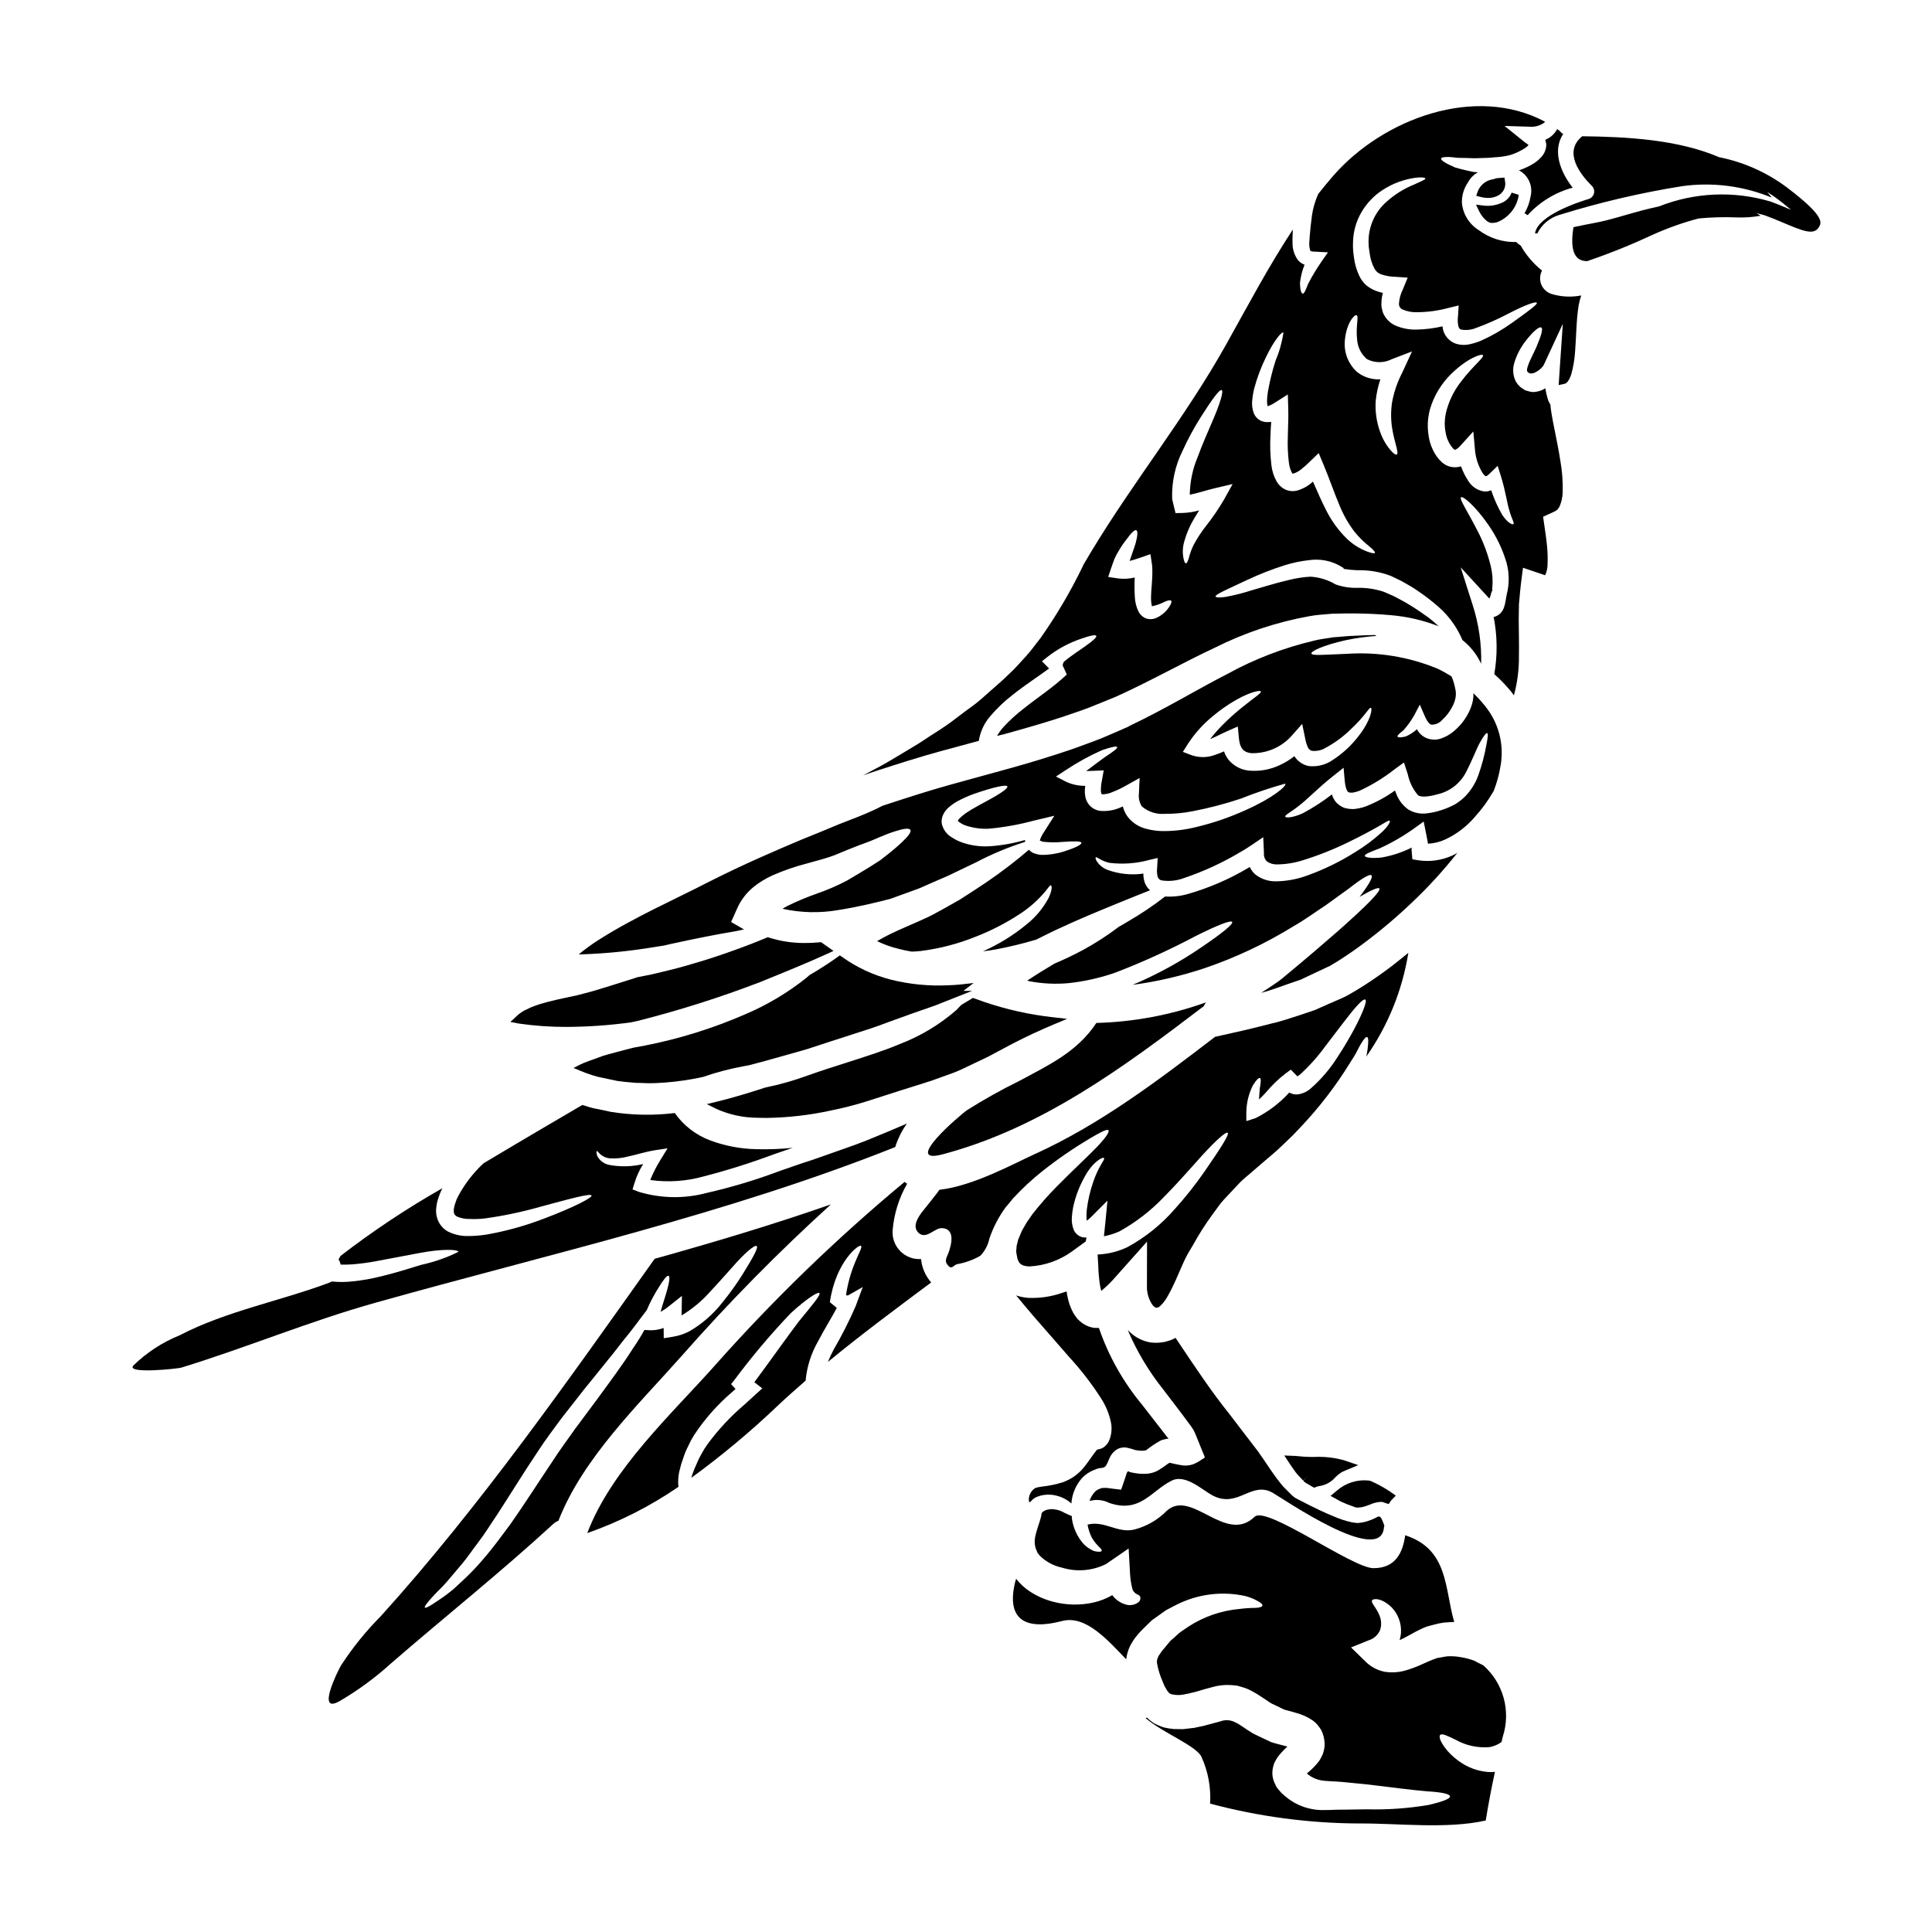 <?xml version="1.0" encoding="UTF-8"?>
<!-- Uploaded to: SVG Repo, www.svgrepo.com, Generator: SVG Repo Mixer Tools -->
<svg fill="#000000" width="800px" height="800px" version="1.1" viewBox="144 144 512 512" xmlns="http://www.w3.org/2000/svg">
 <g>
  <path d="m438.21 525.01c-0.027 0.137-0.223 0.609-0.336 0.887l-0.246 0.445-0.004-0.004c-0.125 0.242-0.293 0.457-0.5 0.633-0.402 0.48-0.945 0.832-1.551 1l-0.609 0.137v0.004c-0.023 0.012-0.051 0.023-0.082 0.027-0.082 0.027-0.137 0.027-0.164 0.055-0.941 1.105-1.996 2.797-3.348 4.516h-0.004c-1.488 1.895-3.488 3.324-5.762 4.121-1.805 0.559-3.66 0.941-5.539 1.141-1.574 0.246-1.828 0.332-2.438 0.969h0.004c-0.504 0.535-0.832 1.211-0.941 1.934-0.086 0.418-0.051 0.852 0.109 1.25 0.137 0.027 0.359-0.246 0.555-0.418 0.355-0.414 0.801-0.746 1.301-0.969 1.699-0.711 3.59-0.84 5.371-0.359 1.379 0.336 2.66 0.992 3.738 1.91 0.055 0.027 0.109 0.082 0.191 0.137 0.027-0.277 0-0.551 0.055-0.832l0.004 0.004c0.32-2.164 1.25-4.191 2.684-5.844 0.93-1.004 2.09-1.773 3.379-2.242 1.969-0.996 2.547 0.219 3.465-1.941 0.219-0.496 0.395-0.996 0.637-1.469 0.445-0.902 1.16-1.645 2.043-2.129 0.949-0.445 2.031-0.508 3.019-0.168 0.527 0.086 1.219 0.363 1.633 0.473 0.246 0.027 0.5 0.109 0.719 0.109h0.004c0.707 0.125 1.434 0.105 2.133-0.055 1.176-0.941 2.426-1.781 3.738-2.519 0.309-0.152 0.633-0.262 0.969-0.332l0.832-0.191 0.258-0.004c0.109 0.027 0.195-0.109 0.027-0.191l-0.219-0.246-6.731-8.66c-4.988-6.016-8.844-12.883-11.379-20.273-0.445 0.02-0.887 0.012-1.332-0.027-1.355-0.215-2.625-0.809-3.656-1.715-0.219-0.219-0.469-0.445-0.691-0.637l-0.441-0.609v-0.004c-0.305-0.375-0.57-0.781-0.789-1.215-0.355-0.688-0.66-1.402-0.91-2.133-0.34-1.094-0.59-2.215-0.75-3.348-0.5 0.164-0.973 0.359-1.469 0.496v-0.004c-2.816 0.949-5.785 1.363-8.754 1.223-1.07-0.09-2.125-0.305-3.148-0.637 1.496 1.797 2.965 3.574 4.434 5.289 3.356 3.871 6.559 7.543 9.605 11.008 3.129 3.394 5.953 7.055 8.445 10.938 1.387 2.125 2.328 4.508 2.754 7.008 0.078 0.793 0.059 1.594-0.055 2.383z"/>
  <path d="m512.02 542.59 0.648-0.961 1.242-1.273-1.422-0.996 0.004-0.004c-1.648-1.105-3.394-2.066-5.215-2.871l-0.578-0.133c-3.062-0.316-6.121 0.66-8.434 2.695l-1.652 1.379 2.754 1.512v-0.004c1.078 0.508 2.188 0.949 3.32 1.32 0.363 0.191 0.773 0.285 1.184 0.27 0.707-0.027 1.402-0.16 2.074-0.391 0.324-0.094 0.648-0.211 0.961-0.344 1.051-0.504 2.199-0.773 3.363-0.785 0.223 0.062 0.438 0.141 0.648 0.234z"/>
  <path d="m420.43 454.22c3.918-3.09 8.035-5.922 12.32-8.477 2.965-1.742 4.625-2.602 4.988-2.215s-0.719 2.023-3.148 4.543c-2.43 2.519-6.121 5.902-10.441 10.277h-0.004c-2.336 2.348-4.523 4.832-6.559 7.445-0.473 0.691-0.969 1.414-1.496 2.16-0.418 0.719-0.859 1.496-1.305 2.269-0.332 0.746-0.664 1.551-0.969 2.328l-0.277 1.133h0.004c-0.125 0.328-0.184 0.68-0.168 1.027-0.004 0.254-0.031 0.504-0.086 0.75 0.035 0.504 0.109 1.004 0.227 1.496l0.137 0.691c0.027 0.055 0.109 0.246 0.109 0.246 0.07 0.254 0.191 0.492 0.359 0.695 0.195 0.395 0.555 0.469 0.918 0.719 0.594 0.211 1.223 0.312 1.852 0.305 4-0.219 7.852-1.574 11.105-3.906l3.738-2.711c0.082-0.363 0.137-0.691 0.191-1.055-0.348 0.035-0.703 0.016-1.051-0.055-1.035-0.262-1.895-0.988-2.324-1.969-0.422-1.066-0.594-2.211-0.5-3.356 0.066-0.871 0.176-1.738 0.336-2.602 0.586-2.754 1.574-5.406 2.934-7.871 2.184-4.211 5.066-5.68 5.285-5.152 0.223 0.418-1.496 2.133-2.879 6.258h0.004c-0.836 2.387-1.41 4.859-1.715 7.371-0.074 0.688-0.102 1.379-0.09 2.074 0 0.285 0.027 0.574 0.09 0.855 0.434-0.312 0.84-0.664 1.215-1.051l4.258-4.262-0.555 5.785c-0.109 1.137-0.246 2.297-0.363 3.492 0 0.055-0.027 0.109-0.027 0.164 1.445-0.27 2.852-0.715 4.184-1.328 4.273-2.375 8.168-5.375 11.551-8.902 3.266-3.269 6.066-6.484 8.473-9.141 4.723-5.398 8.113-8.5 8.613-8.035 0.441 0.445-1.914 4.129-6.039 10.082v0.004c-2.426 3.519-5.078 6.879-7.945 10.051-3.566 4.121-7.844 7.566-12.633 10.168-2.469 1.164-5.144 1.824-7.871 1.938l0.164 2.754c0.047 1.762 0.195 3.516 0.445 5.258 0.109 0.582 0.219 1.137 0.359 1.609l0.141-0.086c1.355-1.141 2.617-2.391 3.769-3.738l8.223-9.223-0.027 12.266h-0.004c0.047 1.5 0.488 2.961 1.277 4.238 0.199 0.309 0.441 0.59 0.719 0.832 0.219 0.109 0.305 0.164 0.395 0.164 0.031-0.004 0.062 0.008 0.082 0.027-0.027 0-0.027 0-0.055 0.027h0.109l0.336-0.109c0.305-0.027 0.246-0.082 0.582-0.305 0.848-0.797 1.559-1.727 2.102-2.754 0.719-1.242 1.387-2.629 2.051-4.098 0.664-1.469 1.332-3.047 1.996-4.543l0.578-1.246c0.25-0.441 0.5-0.996 0.719-1.355l1.219-2.051h0.004c1.586-2.902 3.363-5.695 5.316-8.363 1.023-1.301 1.828-2.656 2.961-3.848 1.133-1.191 2.215-2.383 3.324-3.543 0.996-1.105 2.078-2.125 3.242-3.047 1.051-0.914 2.133-1.832 3.148-2.715 1.016-0.887 2.051-1.77 3.047-2.602s1.883-1.633 2.754-2.492c0.875-0.859 1.77-1.691 2.602-2.496 0.832-0.805 1.605-1.688 2.383-2.492 4.875-5.164 9.211-10.816 12.934-16.867 0.637-1.078 1.301-1.969 1.742-2.879 0.445-0.91 0.859-1.664 1.219-2.269 0.719-1.18 1.242-1.773 1.551-1.691s0.395 0.891 0.246 2.269c-0.055 0.719-0.191 1.551-0.363 2.551-0.027 0.109-0.082 0.246-0.109 0.395h0.004c5.762-8.207 9.578-17.621 11.164-27.523-2.051 1.688-4.129 3.348-6.258 4.898-2.363 1.715-4.766 3.348-7.231 4.844-0.605 0.363-1.242 0.746-1.883 1.109l-0.941 0.523-0.25 0.137-0.395 0.195-0.109 0.055-0.473 0.219c-1.219 0.527-2.465 1.082-3.684 1.605-1.219 0.523-2.41 1.082-3.625 1.605-1.332 0.445-2.66 0.887-3.965 1.332-2.656 0.859-5.258 1.742-7.699 2.269-4.984 1.305-9.664 2.363-14.168 3.348l-0.527 0.109c-15.062 11.547-30.516 23.262-47.824 31.094-5.344 2.438-16.398 8.5-25.23 9.445 0 0.137-3.961 5.094-4.434 5.676-1.18 1.496-2.938 4.07-1.078 5.762 2.019 1.828 4.18-1.305 6.094-1.273 3.766 0.082 2.547 4.516 1.828 6.508-0.359 1.055-1.18 2.051-0.332 3.148 1.18 1.52 1.41 0.305 2.602-0.113v0.012c2.164-0.379 4.242-1.129 6.148-2.219 1.211-1.27 2.043-2.848 2.41-4.566 0.996-2.957 2.445-5.746 4.293-8.266 0.691-0.805 1.355-1.605 1.992-2.41v0.004c2.453-2.652 5.109-5.109 7.945-7.348zm53.859-15.398c0.023-2.504 0.621-4.965 1.746-7.199 0.863-1.387 1.551-2.078 1.859-1.938 0.309 0.141 0.277 1.105-0.027 2.684-0.055 0.789-0.164 1.828-0.219 2.992 0.551-0.5 1.133-1.082 1.715-1.715h-0.004c1.59-1.918 3.383-3.652 5.348-5.18l1.383-0.996 1.719 1.77c0.191-0.109 0.395-0.246 0.637-0.418 2.438-2.207 4.644-4.652 6.59-7.309 1.941-2.547 3.684-4.844 5.18-6.785 2.965-3.879 5.039-6.203 5.621-5.812 0.5 0.332-0.555 3.211-2.856 7.617-1.18 2.184-2.629 4.723-4.457 7.504v-0.004c-1.988 3.172-4.434 6.039-7.258 8.504-0.965 0.816-2.148 1.336-3.402 1.496-0.766 0.059-1.527-0.113-2.191-0.496-2.535 2.793-5.566 5.094-8.945 6.781l-2.438 0.789z"/>
  <path d="m438.01 542.31c8.145 2.754 10.992-3.148 16.453-5.902 3.82-1.941 8.305 2.684 11.27 4.098 6.453 3.047 9.914-4.016 15.48-0.941 2.66 1.469 28.801 19.633 29.547 9.195 0.02-0.145 0.059-0.285 0.113-0.418-0.211-0.664-0.473-1.312-0.785-1.938-0.141-0.25-0.395-0.555-0.719-0.527-0.445 0.109-0.113 0.109-1.832 0.832-0.75 0.316-1.531 0.559-2.328 0.719-0.395 0.082-0.914 0.137-1.387 0.191-0.496-0.027-1.023-0.109-1.574-0.191h0.004c-1.566-0.344-3.098-0.836-4.57-1.469-1.41-0.582-2.82-1.18-4.262-1.883-1.441-0.699-2.91-1.414-4.434-2.215l-1.18-0.609c-0.559-0.262-1.062-0.621-1.496-1.055l-2.215-2.211c-2.547-2.965-4.598-6.426-6.691-9.332-2.438-3.148-4.984-6.512-7.699-10.051-4.652-5.762-9.223-12.66-14.168-20.051l-0.004-0.004c-0.66 0.379-1.367 0.668-2.106 0.859l-0.305 0.082-0.164 0.055-0.336 0.082c-0.441 0.082-0.914 0.137-1.387 0.191l0.004 0.004c-0.832 0.055-1.668 0.027-2.492-0.082-1.598-0.301-3.106-0.965-4.406-1.938-0.512-0.406-1-0.84-1.461-1.305 2.363 5.562 5.465 10.777 9.219 15.508 2.266 3.019 4.566 5.902 6.691 8.832 0.5 0.664 0.996 1.332 1.441 2.023 0.305 0.555 0.57 1.129 0.789 1.719 0.445 1.109 0.887 2.215 1.332 3.297l0.664 1.605c0.117 0.254 0.207 0.516 0.273 0.789l-0.789 0.496h0.004c-0.746 0.555-1.566 1.004-2.438 1.328-1.086 0.348-2.242 0.395-3.356 0.141-0.746-0.109-1.574-0.332-2.363-0.496l-0.277-0.086h-0.027c-0.027 0-0.027 0-0.082 0.031-0.5 0.109-1.414 1.105-3.465 2.211h0.004c-1.031 0.473-2.156 0.707-3.293 0.691-0.855 0.012-1.707-0.062-2.547-0.219-0.445-0.055-0.789-0.164-1.18-0.246v-0.004c-0.078-0.012-0.152-0.043-0.223-0.082-0.082-0.059-0.191-0.141-0.305-0.113-0.109 0.027-0.168 0.141-0.223 0.223l-0.082 0.137c0 0.027 0 0-0.027 0.055l-0.109 0.305-0.191 0.609c-0.309 0.914-0.609 1.828-0.914 2.688l-0.25 0.719c0 0.164-0.137 0.137-0.246 0.109l-0.395-0.055-1.441-0.168-1.414-0.191-0.637-0.055h-0.109l-0.246 0.027c-0.309 0.027-0.664-0.055-0.891 0.109l-0.004 0.004c-0.551 0.148-1.062 0.418-1.496 0.785-0.703 0.723-1.23 1.594-1.551 2.551 1.766-0.488 3.652-0.301 5.281 0.535z"/>
  <path d="m489.39 536.42c0.227 0.277 0.508 0.5 0.828 0.66l2.023 1.18 0.66-0.238c0.168-0.07 0.34-0.125 0.516-0.164 1.742-0.199 3.344-1.051 4.484-2.383 0.492-0.492 1.035-0.934 1.621-1.309 0.273-0.145 0.555-0.277 0.84-0.391l3.586-1.496-3.672-1.262v-0.004c-2.617-0.734-5.34-1.039-8.055-0.906h-0.52c-1.465-0.008-2.926-0.098-4.379-0.266l-2.969-0.121 1.727 2.625c0.086 0.137 0.18 0.266 0.281 0.395l0.461 0.656c0.324 0.508 0.691 0.988 1.094 1.441l1.441 1.523 1.07-1.016z"/>
  <path d="m364.21 463.17c-15.379 5.371-31.016 10.039-46.719 14.426-22.828 32.098-46.133 65.441-72.523 94.656-3.981 3.996-7.535 8.398-10.609 13.125-0.887 1.551-6.539 12.906-0.473 9.496v0.004c4.859-2.82 9.406-6.144 13.57-9.914 14.289-12.406 29.219-24.258 43.117-37.055h0.004c0.406-0.383 0.887-0.684 1.41-0.887 6.512-16.668 21.215-30.77 32.668-43.691v0.004c12.426-14.117 25.633-27.523 39.555-40.164zm-44.309 35.477-0.027-2.715v-0.004c-1.129 0.414-2.316 0.621-3.516 0.609l-1.574-0.082c-0.859 1.551-1.887 3.211-3.102 4.984-2.519 3.992-5.844 8.473-9.496 13.461-1.859 2.465-3.766 5.066-5.789 7.781-1.883 2.711-3.961 5.43-5.871 8.418-3.938 5.867-7.613 11.633-11.188 16.723-1.883 2.496-3.602 4.902-5.371 7.086-1.77 2.18-3.461 4.125-5.152 5.84s-3.32 3.148-4.723 4.461h-0.004c-1.23 1.023-2.516 1.977-3.852 2.856-2.16 1.492-3.461 2.211-3.652 1.969-0.191-0.242 0.688-1.441 2.492-3.348 0.859-0.973 2.102-2.023 3.293-3.438 1.191-1.414 2.492-2.965 3.961-4.68s2.91-3.879 4.543-6.012c1.633-2.133 3.148-4.625 4.871-7.144 3.352-5.148 6.867-10.91 10.883-16.895 1.941-3.019 4.129-5.84 6.121-8.586l5.984-7.644c3.848-4.816 7.449-9.082 10.234-12.766 2.824-3.383 4.848-6.297 6.426-8.309v0.004c0.906-2.148 2-4.215 3.266-6.176 1.242-2.023 2.133-3.102 2.519-2.938 0.387 0.164 0.246 1.551-0.395 3.82-0.418 1.551-1.109 3.519-1.719 5.734v0.004c0.75-0.418 1.465-0.902 2.133-1.441l3.519-2.797-0.082 5.18c2.867-1.727 5.453-3.887 7.664-6.406 2.242-2.363 4.184-4.625 5.871-6.484 3.348-3.82 5.871-5.902 6.367-5.484 0.496 0.422-1.051 3.148-3.734 7.477v0.008c-1.602 2.551-3.359 5-5.262 7.336-2.398 3.106-5.371 5.727-8.754 7.711-1.355 0.719-2.816 1.215-4.328 1.469z"/>
  <path d="m381.24 447.99c0.695-2.231 1.742-4.336 3.102-6.234-3.32 1.441-6.922 2.938-10.801 4.516-3.492 1.387-7.199 2.602-11.047 3.988-0.973 0.363-1.996 0.691-2.992 1.051s-1.941 0.609-2.91 0.945c-1.969 0.691-3.961 1.383-5.984 2.074h0.004c-6.277 2.363-12.707 4.297-19.246 5.789-5.941 1.602-12.215 1.508-18.105-0.277l-1.633-0.637 0.496-1.605c0.535-1.805 1.32-3.523 2.324-5.117-3.004 0.723-6.129 0.789-9.164 0.195-1.301-0.309-2.406-1.172-3.019-2.363-0.25-0.789-0.223-1.215-0.109-1.27s0.441 0.277 0.914 0.832v-0.004c0.715 0.641 1.617 1.031 2.574 1.105 1.66 0.094 3.324-0.082 4.93-0.527 2.023-0.395 4.129-1.16 7.035-1.633l3.297-0.496-1.832 2.992c-1.078 1.715-2 3.523-2.754 5.398 4.723 0.668 9.531 0.344 14.121-0.941 6.312-1.629 12.531-3.59 18.637-5.871 1.66-0.582 3.324-1.137 4.988-1.715-3.231 0.328-6.477 0.449-9.723 0.359-4.094-0.09-8.145-0.855-11.988-2.273-3.852-1.402-7.18-3.953-9.531-7.309-5.637 0.695-11.34 0.59-16.949-0.309l-2.711-0.582-1.359-0.277-0.332-0.055-0.637-0.164-0.719-0.195c-0.582-0.164-1.18-0.359-1.797-0.551-3.019 1.77-14.043 8.195-26.172 15.453-2.625 2.434-4.844 5.277-6.566 8.418l-0.555 1.105c-0.137 0.363-0.219 0.637-0.332 0.941h0.004c-0.215 0.562-0.363 1.152-0.445 1.746-0.027 1.133 0.113 1.383 0.746 1.855 1.07 0.484 2.234 0.723 3.41 0.691 1.344 0.066 2.691 0.02 4.027-0.133 4.918-0.672 9.785-1.691 14.562-3.047 8.309-2.242 13.539-3.684 13.777-3.019 0.164 0.555-4.57 3.074-12.797 6.176-4.859 1.859-9.887 3.25-15.008 4.152-1.562 0.25-3.141 0.383-4.723 0.395-1.906 0.066-3.801-0.34-5.512-1.18-1.117-0.609-2.008-1.559-2.547-2.711-0.516-1.09-0.719-2.297-0.582-3.492 0.086-1.016 0.309-2.012 0.664-2.965 0.168-0.469 0.336-0.969 0.527-1.383l0.445-0.945v0.004c-9.406 5.344-18.43 11.34-27 17.945-0.168 0.305-0.336 0.578-0.5 0.887v0.082c0.27 0.402 0.449 0.855 0.527 1.332 0.996 0.027 1.992 0 2.992-0.059 2.164-0.168 4.316-0.453 6.449-0.859 4.207-0.789 8-1.496 11.16-2.102 6.398-1.246 10.629-1 10.629-0.363h-0.004c-3.129 1.543-6.43 2.695-9.84 3.438-3.074 0.941-6.754 2.129-11.047 3.148-2.285 0.566-4.609 0.973-6.953 1.215-1.902 0.23-3.824 0.25-5.731 0.055-0.203 0.121-0.418 0.223-0.637 0.309-12.988 4.871-27.336 7.531-39.688 13.957-4.586 1.852-8.762 4.586-12.301 8.047-1.801 2.269 11.809 0.789 12.711 0.527 17.422-5.344 34.09-12.352 51.73-17.281 46.082-12.934 92.938-23.441 137.5-41.18z"/>
  <path d="m398.62 404.89c-1.078 0.109-2.191 0.188-3.301 0.215l-0.043 0.004c-5.109 0.25-10.234-0.254-15.199-1.496-4.648-1.188-9.035-3.231-12.934-6.031l-0.574-0.395-0.559 0.395c-2.113 1.535-4.574 3.121-7.477 4.828l-0.91 0.789c-4.922 3.914-10.352 7.144-16.141 9.602-8.551 3.727-17.48 6.508-26.633 8.297l-2.898 0.531c-0.672 0.16-1.344 0.324-2 0.508l-4.656 1.238v0.004c-1.027 0.262-2.035 0.594-3.019 0.992-0.504 0.191-1.004 0.395-1.574 0.57l-0.676 0.246c-0.559 0.199-1.137 0.414-1.375 0.527-0.258 0.102-0.512 0.219-0.758 0.348l-1.895 0.953 1.969 0.832c1.441 0.59 2.918 1.094 4.422 1.508l5.211 1.105c1.285 0.184 2.449 0.297 3.637 0.395l1.352 0.125c0.641 0 1.277 0 1.914 0.039 0.633 0.039 1.316 0.043 1.969 0.043 0.395 0 0.789 0 1.18-0.027l-0.004 0.004c3.387-0.137 6.758-0.512 10.09-1.121 0.562-0.09 1.117-0.207 1.676-0.328l1-0.215v-0.004c3.383-1.18 6.856-2.102 10.379-2.754l1.762-0.328 4.422-1.18c2.832-0.789 5.598-1.574 8.293-2.332l0.754-0.215c1.82-0.492 3.543-1.066 5.211-1.629 1.07-0.359 2.125-0.711 3.207-1.047 1.832-0.609 3.625-1.18 5.371-1.734 3.41-1.086 6.625-2.113 9.609-3.281 4.535-1.66 8.648-3.121 12.348-4.383l9.84-3.894h-2.297l2.711-2.086z"/>
  <path d="m344.68 440.22c0.754 0.027 1.52 0.039 2.293 0.039v0.004c5.848-0.07 11.672-0.742 17.383-2 3.019-0.609 6.117-1.398 9.219-2.363 3.102-0.965 6.059-1.969 8.965-2.879 1.156-0.371 2.305-0.727 3.441-1.082 1.758-0.547 3.481-1.082 5.168-1.648 0.918-0.352 1.84-0.672 2.754-0.992 1.66-0.582 3.375-1.18 4.945-1.922l6.902-3.285 2.57-1.371c1.332-0.711 2.625-1.402 3.871-2.059 3.727-1.93 7.477-3.676 11.117-5.199l3.492-1.457-3.758-0.43-0.004 0.004c-6.281-0.699-12.469-2.086-18.445-4.137l-2.754-0.992-0.395 0.25c-0.789 0.492-1.672 1.012-2.578 1.535l-0.23 0.188c-0.355 0.395-0.699 0.75-1.117 1.18l-0.004 0.004c-4.41 3.871-9.477 6.926-14.957 9.027-4.141 1.766-8.949 3.293-14.043 4.918-3.41 1.086-6.93 2.207-10.551 3.496l-0.004-0.004c-3.613 1.328-7.324 2.383-11.098 3.148-4.031 1.309-8.387 2.668-12.945 3.773l-2.613 0.633 2.406 1.203-0.004 0.004c3.449 1.566 7.184 2.391 10.973 2.414z"/>
  <path d="m294.26 416.14c5.66-0.027 11.316-0.43 16.926-1.199l0.953-0.203c0.309-0.062 0.617-0.129 0.922-0.199l-0.004-0.004c10.953-2.769 21.73-6.188 32.277-10.234 6.367-2.57 12.957-5.269 17.984-7.578l1.574-0.715-3.293-2.32-0.359 0.027v-0.004c-1.309 0.137-2.625 0.203-3.938 0.191-3.211 0.027-6.41-0.453-9.473-1.418l-0.355-0.113-0.34 0.141c-2.836 1.18-6.027 2.418-9.473 3.637-2.555 0.906-5.977 2.082-9.793 3.172-3.57 1.105-7.523 2.051-11.547 2.988l-1.43 0.277-1.91 0.371-0.484 0.16c-0.395 0.133-0.789 0.262-1.223 0.395l-0.789 0.242c-1.945 0.613-3.938 1.25-6.008 1.887-1.156 0.359-2.363 0.715-3.578 1.078l-3.906 1.031c-0.867 0.191-1.719 0.375-2.57 0.551-1.719 0.367-3.406 0.719-5.043 1.152l-0.691 0.188c-0.996 0.277-1.969 0.543-2.934 0.91-0.18 0.082-0.395 0.156-0.598 0.234h0.004c-0.348 0.121-0.688 0.27-1.016 0.434-0.395 0.203-0.734 0.395-1.246 0.598-0.43 0.246-0.93 0.598-1.402 0.938l-2.246 2.066 2.223 0.43c4.234 0.609 8.508 0.91 12.785 0.891z"/>
  <path d="m380.55 470.14c0.344-4.379 1.66-8.625 3.848-12.434-0.137-0.109-0.305-0.191-0.445-0.309-0.082-0.055-0.137-0.137-0.219-0.191-17.855 14.828-34.566 30.984-49.988 48.328-11.633 13.125-27.605 27.664-34.117 44.754 8.566-3.004 16.699-7.129 24.18-12.27-0.086-0.539-0.113-1.09-0.086-1.633 0.027-1.023 0.176-2.035 0.445-3.019 0.23-0.988 0.523-1.961 0.887-2.91 0.324-1.059 0.742-2.086 1.246-3.074 0.48-1.07 1.035-2.106 1.66-3.102 2.812-4.262 6.219-8.105 10.109-11.414 0.273-0.277 0.559-0.539 0.855-0.785l-1.18-1.273 1.051-1.328c4.566-6.117 9.496-11.953 14.762-17.477 4.234-3.879 7.199-5.703 7.59-5.344 0.441 0.473-1.859 3.129-5.43 7.508-3.047 3.988-7.008 9.664-11.809 16.137l2.102 1.633-2.019 1.828c-0.918 0.832-1.859 1.691-2.797 2.551v-0.004c-3.586 3.055-6.812 6.512-9.609 10.301-0.609 0.824-1.156 1.695-1.637 2.602-0.5 0.844-0.934 1.723-1.297 2.633-0.395 0.859-0.746 1.66-1.055 2.547-0.137 0.418-0.277 0.832-0.395 1.246 8.141-5.93 15.875-12.395 23.152-19.355 2.328-2.188 4.723-4.293 7.144-6.398l-0.004-0.004c0.336-3.688 1.469-7.258 3.324-10.465 1.691-3.266 3.543-6.148 4.934-8.809l-1.832-1.523c1.574-10.883 7.871-15.562 8.266-14.898 0.395 0.309-0.582 1.828-1.574 4.328v0.004c-1.172 2.793-1.98 5.723-2.41 8.723 0.172 0.051 0.352 0.07 0.527 0.055l3.906-2.215-1.914 5.152v-0.004c-1.699 3.894-3.621 7.688-5.758 11.355-0.582 1.105-1.109 2.238-1.574 3.348 8.887-7.312 18.164-14.203 27.387-21.074v0.004c-1.527-1.73-2.469-3.902-2.684-6.203-2.035 0.137-4.031-0.613-5.473-2.051-1.445-1.441-2.199-3.434-2.07-5.469z"/>
  <path d="m555.02 221.85c-1.191-0.43-2.137-1.355-2.59-2.535-0.453-1.18-0.371-2.5 0.227-3.613-2.289-1.824-4.211-4.07-5.652-6.621-0.434-0.258-0.832-0.574-1.18-0.941-3.574 0.094-7.074-1.016-9.941-3.148-2.531-1.574-4.18-4.238-4.461-7.203-0.062-1.941 0.5-3.856 1.605-5.453 0.594-1.129 1.512-2.055 2.633-2.66-0.445-0.055-0.891-0.082-1.332-0.137-0.609-0.137-1.219-0.281-1.797-0.395-1.137-0.277-2.16-0.523-2.992-0.789-0.789-0.359-1.496-0.691-2.051-0.969-1.105-0.609-1.66-1.078-1.574-1.387 0.086-0.309 0.789-0.414 2.078-0.395 0.605 0.027 1.387 0.109 2.242 0.219 0.832 0 1.77 0.027 2.82 0.055l0.004 0.008c1.125 0.07 2.254 0.07 3.383 0 1.305-0.008 2.606-0.082 3.902-0.219 1.34-0.062 2.668-0.266 3.961-0.609 1.316-0.418 2.574-1.008 3.738-1.746 0.352-0.223 0.676-0.488 0.969-0.785l0.055-0.082c-0.137-0.223-0.609-0.445-0.914-0.691l-5.43-4.375 6.422 0.191 0.004-0.004c1.488 0.176 2.988-0.23 4.184-1.133 0.039-0.059 0.066-0.125 0.086-0.195-18.473-9.84-42.762-0.789-55.941 14.168-1.414 1.633-2.793 3.293-4.125 4.984l-0.004 0.004c-0.836 1.855-1.406 3.824-1.688 5.844-0.109 1.242-0.363 2.684-0.418 3.711-0.109 1.27-0.246 2.41-0.277 3.434h0.004c-0.035 0.664 0.047 1.332 0.246 1.969 0.027 0.082 0.082 0.109 0.219 0.219h0.004c0.27 0.078 0.547 0.113 0.828 0.109l3.656 0.191-1.855 2.66 0.004 0.004c-1.27 1.844-2.418 3.766-3.438 5.758-0.605 1.574-1.023 2.578-1.41 2.519-0.387-0.059-0.691-1.051-0.719-2.82v-0.004c0.18-1.664 0.59-3.293 1.215-4.844-0.664-0.242-1.254-0.648-1.715-1.18-0.969-1.297-1.484-2.871-1.469-4.488-0.055-1.27 0.027-2.492 0.082-3.652-6.481 9.84-11.988 20.297-17.75 30.598-10.629 19-24.312 35.949-35.559 54.559-0.719 1.215-1.441 2.41-2.16 3.625-0.082 0.168-0.164 0.363-0.246 0.555h-0.004c-3.191 6.609-6.926 12.945-11.156 18.941-1.273 1.574-2.41 3.238-3.879 4.844-1.469 1.605-2.965 3.32-4.434 4.652-1.441 1.441-3.148 2.91-4.789 4.348-1.641 1.441-3.297 3.016-5.152 4.328-1.855 1.316-3.629 2.715-5.484 4.098-1.855 1.383-3.879 2.606-5.871 3.906-1.992 1.359-3.988 2.578-6.008 3.766s-3.938 2.41-6.297 3.711c-1.742 0.969-3.434 1.828-5.117 2.715 1.18-0.395 2.328-0.789 3.516-1.18 5.543-1.797 11.438-3.684 17.004-5.207 3.465-0.941 6.812-1.828 10.164-2.754v0.004c0.379-2.457 1.457-4.754 3.102-6.621 1.746-2.039 3.695-3.894 5.816-5.535 3.406-2.711 6.922-4.957 9.723-7.035-0.039-0.043-0.086-0.082-0.141-0.109l-1.77-1.797 1.551-1.219v-0.004c2.719-2.113 5.781-3.742 9.051-4.816 2.242-0.789 3.602-1.055 3.793-0.691 0.191 0.363-0.859 1.305-2.797 2.656-1.496 1.109-3.684 2.438-5.812 4.238-0.145 0.285-0.25 0.594-0.309 0.91l1.109 2.438c-3.438 3.293-7.508 5.902-11.492 9.086-1.883 1.449-3.641 3.055-5.258 4.797-0.672 0.734-1.258 1.543-1.742 2.41 0.523-0.137 1.051-0.305 1.574-0.395 5.344-1.469 10.574-2.965 15.59-4.598 2.438-0.859 4.844-1.605 7.281-2.551 2.438-0.945 4.723-1.938 7.086-2.879 9.109-4.102 17.637-8.973 26.113-12.934h-0.004c7.91-3.977 16.348-6.797 25.062-8.375 1.969-0.395 4.125-0.469 6.066-0.664 0.941-0.027 1.855-0.055 2.754-0.055l1.441-0.027h1.332c3.543 0.027 6.949 0.164 10.164 0.473h-0.004c4.316 0.367 8.559 1.355 12.594 2.934-0.746-0.719-1.605-1.441-2.684-2.297-1.574-1.137-3.465-2.441-5.457-3.629-0.973-0.609-1.969-1.078-2.992-1.66-1.023-0.582-2.297-1.027-3.465-1.574h0.004c-2.305-0.75-4.723-1.098-7.144-1.027-1.902 0.035-3.801-0.273-5.594-0.914-2.019-1.203-4.301-1.902-6.648-2.047-1.941 0.109-3.871 0.406-5.758 0.887-3.738 0.859-7.086 1.969-9.914 2.754-2.238 0.727-4.523 1.301-6.84 1.719-1.66 0.277-2.574 0.137-2.656-0.113-0.055-0.551 3.102-1.883 8.445-4.402v0.004c3.215-1.516 6.523-2.809 9.91-3.879 2.129-0.668 4.32-1.125 6.539-1.359 2.734-0.383 5.519 0.121 7.945 1.441l1.109 0.664v0.223c1.227 0.199 2.465 0.32 3.711 0.359 2.996-0.078 5.977 0.43 8.781 1.492 1.215 0.609 2.328 1.055 3.516 1.746 1.188 0.691 2.363 1.328 3.383 2.047l-0.004 0.004c1.984 1.32 3.883 2.773 5.68 4.34 1.594 1.383 3 2.973 4.18 4.723 0.879 1.312 1.629 2.699 2.242 4.152 1.926 1.516 3.504 3.422 4.625 5.598 0.137 0.246 0.223 0.469 0.336 0.688v0.004c0.133-5.25-0.613-10.484-2.215-15.48l-3.211-10.082 7.227 7.871h-0.004c0.125 0.141 0.254 0.273 0.395 0.395 0.031-0.086 0.066-0.168 0.109-0.246 0.164-0.426 0.297-0.859 0.395-1.305l0.109-0.359 0.168-0.027c-0.027-0.027-0.027-0.863-0.027-0.863l0.004 0.004c0.188-1.883 0.066-3.781-0.363-5.621-0.785-3.309-1.977-6.508-3.543-9.527-2.711-5.289-4.898-8.445-4.371-8.891 0.441-0.395 3.543 2.023 7.172 7.203h-0.004c2.184 3.106 3.84 6.547 4.902 10.191 0.723 2.703 0.742 5.551 0.059 8.266-0.5 2.297-0.395 4.898-3.047 5.953-0.141 0.055-0.309 0.055-0.445 0.109 0.992 4.996 1.051 10.133 0.168 15.148 1.23 1.074 2.387 2.234 3.461 3.465 0.633 0.676 1.215 1.398 1.746 2.156 0.918-3.383 1.367-6.879 1.328-10.383 0.055-3.148-0.027-6.258-0.055-9.469l0.027-2.363 0.027-1.219v-0.691c0.027-0.359 0.082-0.746 0.109-1.105 0.219-2.91 0.609-6.012 0.969-8.586 1.969 0.66 3.938 1.328 5.871 1.992l0.004-0.004c0.422-0.941 0.641-1.961 0.637-2.992 0.062-1.598 0.016-3.195-0.141-4.789l-0.137-1.219-0.191-1.523c-0.246-1.66-0.473-3.32-0.719-4.984l2.438-1.105 0.637-0.309h-0.004c0.133-0.062 0.266-0.137 0.391-0.219 0.25-0.164 0.086-0.082 0.168-0.109l0.168-0.168c0.273-0.281 0.488-0.609 0.637-0.969 0.445-1.094 0.699-2.254 0.75-3.434 0.094-2.848-0.109-5.699-0.609-8.504-0.445-2.883-1.023-5.68-1.574-8.445-0.277-1.387-0.555-2.754-0.789-4.211-0.109-0.715-0.219-1.465-0.277-2.238-0.207-0.34-0.395-0.691-0.555-1.055-0.348-1.066-0.609-2.16-0.785-3.269-0.785 0.508-1.68 0.828-2.606 0.941-0.555 0.086-1.125 0.051-1.66-0.109-0.27-0.059-0.531-0.133-0.789-0.223l-0.219-0.055c-0.105-0.074-0.219-0.141-0.336-0.195l-0.277-0.191-0.359-0.246-0.195-0.109-0.332-0.309 0.004-0.004c-0.445-0.402-0.82-0.879-1.105-1.406-0.73-1.527-0.848-3.269-0.336-4.879 0.617-2.043 1.605-3.957 2.91-5.648 2.078-2.715 3.684-3.988 4.207-3.684 0.609 0.336-0.109 2.41-1.328 5.316-0.418 1.051-2.91 5.457-2.363 6.34 1.023 1.574 3.906-0.719 4.371-1.742l5.043-10.883-0.789 11.574c-0.109 1.742-0.223 3.293-0.309 4.652 0.527-0.109 1.055-0.191 1.574-0.336 0.309-0.082 0.25-0.164 0.309-0.137 0.055 0.027 0.109 0 0.137-0.082l0.008 0.004c0.066-0.098 0.148-0.18 0.246-0.25 0.223-0.137 0.363-0.582 0.582-0.832 0.164-0.363 0.305-0.789 0.473-1.18 0.551-1.98 0.891-4.012 1.023-6.066 0.332-4.207 0.305-8.266 0.941-12.238v0.004c0.16-0.895 0.391-1.777 0.691-2.633-2.668 0.52-5.426 0.371-8.023-0.441zm-101.22 83.051c-0.883 1.332-2.148 2.367-3.629 2.961-0.77 0.277-1.602 0.297-2.383 0.055-0.898-0.336-1.641-1-2.078-1.852-0.586-1.223-0.918-2.551-0.969-3.906-0.105-1.703-0.113-3.41-0.027-5.117-1.441 0.348-2.934 0.43-4.402 0.25l-2.629-0.395 0.719-2.16c0.305-0.914 0.637-1.797 0.941-2.629 0.32-0.742 0.699-1.453 1.133-2.133 0.613-1.07 1.309-2.09 2.078-3.047 1.219-1.688 2.133-2.606 2.574-2.41 0.441 0.195 0.363 1.469-0.191 3.488-0.395 1.332-1.023 2.938-1.574 4.652 0.887-0.219 1.832-0.523 2.883-0.887l2.629-0.914 0.418 2.754-0.004 0.004c0.055 0.32 0.082 0.645 0.082 0.973 0.109 3.047-0.305 5.344-0.332 7.418h0.004c-0.039 0.789 0.016 1.582 0.164 2.363 0.027 0.113 0.055 0.168 0.027 0.195l-0.055 0.055c0.059 0.023 0.125 0.035 0.191 0.027 1.148-0.242 2.258-0.637 3.297-1.18 0.887-0.395 1.469-0.496 1.688-0.277 0.219 0.223 0.051 0.852-0.555 1.711zm14.508-28.387c-1.395 2.375-2.949 4.648-4.652 6.812-1.234 1.555-2.328 3.211-3.266 4.957-0.574 1.141-1.023 2.336-1.332 3.57-0.277 0.941-0.523 1.441-0.789 1.441s-0.473-0.527-0.664-1.496c-0.262-1.477-0.168-2.996 0.277-4.43 0.605-2.141 1.5-4.191 2.656-6.09 0.395-0.664 0.832-1.359 1.246-2.023-1.441 0.414-2.93 0.645-4.43 0.691l-1.828 0.027-0.395-1.605c-0.164-0.691-0.359-1.441-0.496-2.16-0.16-4.41 0.789-8.793 2.758-12.742 1.387-3.047 2.977-6 4.766-8.832 3.016-4.762 5.012-7.508 5.594-7.254 0.582 0.25-0.445 3.707-2.688 8.805-1.078 2.547-2.438 5.539-3.652 8.891h-0.004c-1.34 3.176-2.059 6.578-2.106 10.023 2.019-0.359 4.18-1.133 6.535-1.688l4.82-1.133zm37.855 13.598c-1.93-0.762-3.699-1.891-5.203-3.324-2.262-2.211-4.133-4.789-5.539-7.625-1.219-2.328-2.297-4.902-3.465-7.535-0.137 0.109-0.219 0.191-0.332 0.277h0.004c-1.129 0.984-2.461 1.703-3.906 2.106-1.074 0.266-2.211 0.148-3.215-0.332-0.93-0.477-1.699-1.219-2.211-2.133-0.73-1.32-1.191-2.769-1.359-4.266-0.312-2.613-0.398-5.246-0.25-7.875 0.031-1.215 0.113-2.465 0.195-3.625-0.828 0.176-1.691 0.117-2.492-0.168-0.512-0.199-0.977-0.512-1.355-0.914-0.316-0.336-0.57-0.73-0.75-1.16-0.441-1.156-0.582-2.402-0.418-3.629 0.094-0.953 0.254-1.895 0.473-2.824 0.777-2.918 1.836-5.754 3.168-8.465 2.16-4.488 4.207-6.84 4.625-6.481l-0.004 0.004c-0.383 2.57-1.09 5.082-2.106 7.477-0.859 2.691-1.535 5.438-2.019 8.223-0.129 0.762-0.203 1.527-0.223 2.301-0.02 0.5 0.023 1.004 0.137 1.492 0.059 0 0.086-0.027 0.141-0.027h0.004c0.703-0.254 1.375-0.598 1.988-1.023l3.238-2.051 0.113 3.793c0.082 2.602-0.086 4.789-0.113 7.227l0.004 0.004c-0.105 2.348-0.012 4.703 0.277 7.035 0.098 0.906 0.352 1.785 0.75 2.602 0.469 0.555-0.027 0.305 0.441 0.305 0.758-0.234 1.465-0.621 2.078-1.133 0.785-0.621 1.535-1.289 2.242-1.996l2.383-2.297 1.219 2.91c1.66 3.938 2.852 7.535 4.152 10.578 1.027 2.633 2.414 5.113 4.125 7.363 1.172 1.441 2.5 2.75 3.961 3.902 1.027 0.859 1.551 1.469 1.441 1.688-0.113 0.223-0.84 0.098-2.199-0.402zm9.586-47.66-0.137 0.309-0.004-0.004c-1.305 2.504-2.219 5.195-2.715 7.977-0.328 2.277-0.312 4.594 0.055 6.867 0.637 3.82 1.887 6.59 1.18 6.84-0.309 0.164-0.887-0.281-1.688-1.219-1.176-1.41-2.09-3.027-2.688-4.762-0.953-2.613-1.355-5.398-1.18-8.172 0.191-1.961 0.609-3.894 1.238-5.762-0.277 0-0.582 0.027-0.859 0h0.004c-1.961-0.066-3.848-0.766-5.375-1.996-2.301-2.121-3.481-5.191-3.184-8.305 0.445-4.875 2.688-6.981 3.102-6.691 0.691 0.277-0.277 2.883 0.164 6.617 0.176 1.953 1.109 3.762 2.606 5.031 2.07 1.055 4.519 1.055 6.59 0l5.344-2.051zm29.301 40.461c-0.25 0.164-1.496-0.281-2.965-2.496-1.184-2.066-2.16-4.246-2.91-6.504-0.168 0.078-0.344 0.145-0.523 0.191-0.484 0.148-0.996 0.184-1.496 0.109-1.652-0.285-3.106-1.262-3.992-2.684-0.82-1.234-1.488-2.562-1.988-3.961-0.055 0.027-0.082 0.055-0.137 0.055h-0.004c-1.703 0.504-3.543 0.094-4.875-1.082-1.062-0.965-1.91-2.144-2.492-3.457-0.539-1.152-0.902-2.375-1.078-3.629-0.18-1.172-0.246-2.359-0.195-3.543 0.074-1.125 0.25-2.238 0.527-3.328 1.027-3.594 2.973-6.856 5.644-9.469 4.434-4.348 8.172-5.457 8.418-4.984 0.395 0.605-2.602 2.754-5.902 7.144-1.898 2.453-3.238 5.289-3.934 8.309-0.168 0.82-0.262 1.656-0.281 2.492 0 0.875 0.082 1.746 0.254 2.602 0.254 1.605 0.973 3.098 2.074 4.293 0.418 0.332 0.363 0.191 0.5 0.191v0.004c0.457-0.199 0.859-0.504 1.18-0.887l3.574-3.938 0.473 5.234v0.004c0.219 1.941 0.84 3.82 1.824 5.508 0.227 0.445 0.559 0.824 0.969 1.105-0.082 0.082 0.336 0 0.859-0.496l2.328-2.242 0.859 2.754c1.305 4.156 1.609 7.227 2.297 9.277 0.516 1.93 1.375 3.172 0.988 3.426zm-0.25-53.422h-0.004c-2.602 1.871-5.383 3.477-8.305 4.793-0.965 0.406-1.969 0.723-2.992 0.941-1.297 0.301-2.652 0.227-3.906-0.223-1.535-0.621-2.699-1.922-3.148-3.519-0.082-0.332-0.109-0.664-0.168-0.996-2.262 0.523-4.57 0.812-6.891 0.859-1.922 0.047-3.832-0.32-5.598-1.078-1.129-0.516-2.086-1.344-2.754-2.387-0.367-0.543-0.621-1.152-0.75-1.797-0.172-0.574-0.238-1.176-0.191-1.77 0.004-0.91 0.137-1.816 0.391-2.691-0.688-0.141-1.367-0.344-2.019-0.605-0.926-0.379-1.785-0.902-2.547-1.551-0.699-0.68-1.273-1.48-1.691-2.359-0.699-1.473-1.164-3.039-1.383-4.652-0.137-0.859-0.164-1.383-0.246-2.102h-0.004c-0.051-0.75-0.059-1.496-0.027-2.246 0.066-2.777 0.84-5.492 2.246-7.891 1.18-2.012 2.746-3.769 4.606-5.176 2.617-1.926 5.637-3.223 8.836-3.793 2.188-0.395 3.438-0.219 3.492 0.055 0.055 0.277-1.082 0.719-2.992 1.605h-0.004c-2.684 1.082-5.16 2.629-7.312 4.57-3.062 2.688-4.805 6.582-4.762 10.66 0.055 0.582 0 1.023 0.109 1.688s0.195 1.441 0.281 1.887c0.195 1.148 0.562 2.258 1.094 3.293 0.383 0.84 1.109 1.477 1.996 1.742 1.16 0.387 2.375 0.594 3.598 0.609l3.297 0.219-1.273 3.102v0.004c-0.578 1.129-0.926 2.363-1.023 3.629-0.117 0.773 0.336 1.52 1.078 1.77 1.133 0.465 2.348 0.691 3.574 0.664 2.773-0.008 5.539-0.371 8.223-1.078l2.938-0.719-0.191 2.961-0.004-0.004c-0.102 0.805-0.074 1.621 0.082 2.414 0.164 0.66 0.332 0.789 0.637 0.996 1.387 0.277 2.824 0.129 4.125-0.418 2.836-1.031 5.598-2.254 8.266-3.652 4.57-2.387 7.617-3.492 7.809-2.965 0.129 0.418-2.199 2.141-6.492 5.211z"/>
  <path d="m535.94 199.87c0.398 0.855 0.949 1.629 1.625 2.289 0.195 0.191 0.41 0.367 0.633 0.527l0.605 0.332v-0.004c0.23 0.043 0.465 0.062 0.699 0.062 0.41 0 0.816-0.059 1.211-0.172 2.996-1.164 5.172-3.805 5.738-6.969 0.031-0.098 0.039-0.199 0.023-0.301l-1.871-0.594h0.004c-0.441 1.164-1.316 2.106-2.445 2.629-1.625 0.762-3.434 1.035-5.211 0.785l-1.797-0.227z"/>
  <path d="m393.84 449.9c26.145-6.949 47.938-23.07 69.152-39.242 0.176-0.352 0.379-0.695 0.605-1.023-9.332 3.352-19.137 5.191-29.047 5.457-5.043 7.641-12.543 11.133-20.551 15.426-4.68 2.305-9.238 4.856-13.652 7.637-1.883 1.277-17.559 14.68-6.508 11.746z"/>
  <path d="m540.95 195.85c1.449-0.703 2.231-2.309 1.887-3.883l-0.133-0.902-0.914 0.062c-0.395 0.027-0.84 0.059-1.273 0.117l-0.355 0.117v0.004c-0.109 0.059-0.23 0.098-0.355 0.109-0.344 0.059-0.68 0.137-1.016 0.234-1.512 0.504-2.703 1.68-3.231 3.184l-0.34 0.996 1.012 0.273v-0.004c0.695 0.191 1.41 0.293 2.129 0.301 0.902 0.02 1.793-0.191 2.59-0.609z"/>
  <path d="m534.61 584.07c-1.148-0.418-2.336-0.723-3.543-0.914-1.141-0.207-2.305-0.281-3.461-0.219-0.551 0.059-1.098 0.152-1.637 0.273l-0.832 0.137-0.191 0.027c-0.055 0-0.082 0.027-0.109 0.027l-0.527 0.195c-0.859 0.277-2.215 0.914-3.492 1.469v0.004c-1.414 0.648-2.875 1.195-4.371 1.633-1.793 0.508-3.672 0.621-5.512 0.332-1.867-0.375-3.59-1.277-4.957-2.602l-3.938-3.848 4.68-1.887c1.391-0.422 2.512-1.449 3.047-2.797 0.375-1.219 0.316-2.531-0.164-3.711-0.859-2.242-2.328-3.379-1.996-4.043 0.168-0.527 2.41-0.859 5.207 1.828 1.707 1.793 2.598 4.215 2.465 6.691-0.055 0.672-0.176 1.34-0.359 1.988 0.664-0.305 1.387-0.664 2.188-1.105 1.18-0.637 2.363-1.359 4.18-2.16l0.5-0.191 0.395-0.164 0.336-0.086 1.355-0.359h-0.004c0.902-0.266 1.824-0.461 2.758-0.586 0.914-0.082 1.832-0.137 2.754-0.164-2.574-8.805-1.465-19.164-12.848-22.93-0.055-0.027-0.082-0.055-0.137-0.055-0.664 4.723-2.606 8.727-8.418 8.727-5.594 0-28.359-16.645-31.488-13.625-7.672 7.422-16.672-7.477-23.262-1.605v-0.004c-2.356 2.41-5.324 4.133-8.586 4.984-4.434 1.109-7.871-2.438-12.434-1.301 0.207 1.184 0.578 2.328 1.105 3.406 1.387 2.41 2.824 2.965 2.633 3.543-0.086 0.219-0.473 0.332-1.359 0.191h0.004c-0.559-0.066-1.09-0.266-1.551-0.582-0.734-0.379-1.391-0.887-1.941-1.496-1.609-1.848-2.656-4.113-3.019-6.535-0.027-0.25-0.027-0.527-0.055-0.789-0.691-0.25-1.242-0.555-1.883-0.832v0.004c-0.824-0.512-1.75-0.836-2.715-0.945-0.516-0.086-1.039-0.078-1.551 0.031-0.531 0.059-1.039 0.262-1.469 0.582-0.125 0.113-0.246 0.234-0.359 0.359-0.047 0.508-0.148 1.012-0.301 1.496-0.363 1.355-1.109 3.148-1.441 4.984-0.152 0.781-0.141 1.582 0.027 2.359 0.047 0.086 0.066 0.18 0.055 0.277 0.109 0.336 0.246 0.664 0.395 1l0.195 0.555 0.109 0.277-0.137-0.418h0.027l0.027 0.027 0.027 0.082c0.152 0.145 0.273 0.312 0.359 0.5 1.656 1.695 3.777 2.859 6.094 3.348 3.859 1.176 8.02 0.832 11.629-0.969l5.984-4.125 0.332 5.902v0.004c0.035 1.152 0.156 2.297 0.359 3.434 0.098 0.578 0.234 1.152 0.414 1.715 0.234 0.426 0.582 0.777 1 1.023 0.551 0.195 0.914 0.473 0.996 0.836v-0.004c0.082 0.457-0.066 0.922-0.395 1.246-0.863 0.711-2 1-3.102 0.785-1.582-0.348-2.981-1.266-3.934-2.574-1.531 0.887-3.18 1.539-4.902 1.938-3.555 0.805-7.25 0.738-10.773-0.191-2.215-0.57-4.32-1.5-6.231-2.758-1.363-0.906-2.57-2.031-3.574-3.324-0.082 0.309-0.191 0.609-0.277 0.914-2.492 10.414 3.32 12.688 12.461 10.277 6.297-1.66 12.203 5.203 16.977 10.137l0.004-0.004c0.152-1.238 0.508-2.445 1.051-3.574 0.395-0.719 0.789-1.359 1.219-1.992l0.969-1.18c0.914-1.051 1.633-1.66 2.438-2.492l1.18-1.137 1.305-0.914c0.832-0.609 1.66-1.215 2.492-1.77 0.887-0.445 1.742-0.887 2.574-1.332h-0.004c5.316-2.715 11.375-3.621 17.254-2.574 1.531 0.234 3.004 0.754 4.348 1.523 0.914 0.496 1.359 0.941 1.273 1.242-0.082 0.305-0.637 0.5-1.688 0.582v0.004c-1.445 0-2.891 0.094-4.328 0.277-4.871 0.43-9.562 2.051-13.652 4.727-0.609 0.395-1.27 0.859-1.91 1.301-0.637 0.441-1.18 1.027-1.801 1.574l-0.941 0.789-0.789 0.945c-0.469 0.605-1.16 1.355-1.551 1.855l-0.832 1.219v-0.008c-0.082 0.238-0.184 0.473-0.301 0.695-0.156 0.414-0.203 0.859-0.137 1.297 0.293 1.672 0.793 3.301 1.488 4.852 0.223 0.469 0.445 1.18 0.637 1.465h0.004c0.199 0.289 0.375 0.598 0.527 0.914 0.195 0.195 0.371 0.406 0.527 0.637 0.137 0.082 0.27 0.176 0.395 0.277 1.352 0.371 2.777 0.371 4.129 0l0.395-0.055 0.109-0.027h0.055l0.887-0.223-0.004-0.004c0.582-0.117 1.156-0.262 1.723-0.438 0.941-0.281 2.156-0.664 3.598-1.023 1.684-0.504 3.449-0.703 5.207-0.582 0.5 0.027 1.023 0.082 1.496 0.137l1.441 0.414h-0.004c0.91 0.254 1.781 0.617 2.602 1.082l1.18 0.664 0.859 0.551 1.605 1.055c0.504 0.375 1.031 0.715 1.578 1.023l1.359 0.637 1.355 0.664 0.336 0.164 0.082 0.027 0.027 0.027 0.109 0.027-0.004 0.004c0.242 0.094 0.492 0.168 0.746 0.219 0.746 0.223 2.297 0.582 3.766 1.109l0.004 0.004c0.398 0.145 0.793 0.309 1.18 0.496 0.457 0.211 0.898 0.449 1.324 0.719 0.926 0.535 1.711 1.273 2.301 2.16l0.363 0.527 0.109 0.164 0.055 0.109v0.004c0.102 0.199 0.195 0.402 0.273 0.609v0.027l0.027 0.055 0.281 0.859c0.227 0.875 0.32 1.781 0.277 2.688-0.086 0.727-0.254 1.441-0.5 2.129-0.254 0.562-0.539 1.109-0.859 1.637-0.906 1.219-1.965 2.316-3.148 3.269l-0.191 0.191c0.395 0.277 0.914 0.691 1.18 0.832 1.156 0.668 2.457 1.051 3.793 1.109 0.859 0.082 1.832 0.109 2.797 0.164 1.246 0.055 1.996 0.164 2.965 0.246 1.855 0.164 3.625 0.363 5.344 0.527 6.84 0.832 12.125 1.523 15.867 1.828 3.711 0.219 5.871 0.664 5.984 1.305 0.109 0.637-1.91 1.441-5.785 2.328v-0.004c-5.391 0.898-10.855 1.277-16.316 1.133l-5.34 0.082c-0.891 0-1.801 0.027-2.715 0.027-0.941 0.059-1.969 0.086-3.102 0.086v0.004c-2.82 0.086-5.609-0.605-8.059-1.996-0.664-0.395-0.945-0.609-1.441-0.941-0.648-0.48-1.27-0.996-1.855-1.551-0.305-0.309-0.637-0.719-0.941-1.082l-0.445-0.578c-0.137-0.281-0.277-0.582-0.414-0.891-0.664-1.344-0.832-2.875-0.473-4.328 0.086-0.379 0.199-0.75 0.336-1.113l0.414-0.789v0.004c0.246-0.465 0.543-0.898 0.883-1.301 0.258-0.328 0.539-0.645 0.836-0.938l0.715-0.746v-0.004c0.219-0.18 0.422-0.375 0.609-0.582-0.691-0.195-1.496-0.363-2.754-0.719-0.359-0.074-0.711-0.18-1.055-0.309l-0.219-0.055-0.246-0.082-0.055-0.027-0.141-0.055-0.496-0.246-2.078-0.969-2.051-1c-0.633-0.359-1.105-0.719-1.66-1.051l-1.605-1.078-0.789-0.5-0.523-0.246-0.004-0.004c-1.258-0.723-2.777-0.836-4.129-0.309-1.215 0.309-2.438 0.637-3.629 0.969-0.625 0.191-1.262 0.34-1.91 0.445l-0.914 0.191-0.473 0.109-0.277 0.027-0.527 0.055-2.133 0.25-2.363-0.027 0.004 0.004c-0.895-0.078-1.781-0.219-2.656-0.418-0.953-0.301-1.879-0.695-2.754-1.18-0.641-0.426-1.242-0.906-1.801-1.441-0.109 0.055-0.219 0.082-0.332 0.137 4.539 3.906 13.539 7.367 14.816 10.301 1.758 3.871 2.539 8.113 2.273 12.352 12.863 3.441 26.117 5.211 39.434 5.266 10.137-0.082 23.344 1.551 33.617-0.789 0.691-4.328 1.523-8.613 2.438-12.906-0.391 0.059-0.785 0.086-1.18 0.086-2.609-0.09-5.152-0.863-7.371-2.242-1.52-0.934-2.891-2.094-4.066-3.438-1.883-2.242-2.328-3.766-1.883-4.18 0.496-0.473 1.91 0.246 4.125 1.305 2.715 1.52 5.82 2.191 8.918 1.934 1.16-0.199 2.258-0.664 3.211-1.355 0.109-0.523 0.219-1.023 0.359-1.523 1.051-3.301 1.117-6.84 0.195-10.176-0.926-3.34-2.801-6.336-5.402-8.629-0.867-0.43-1.68-0.816-2.469-1.262z"/>
  <path d="m320.02 394.57c0.633-0.164 1.301-0.305 1.91-0.445 6.731-1.465 12.352-2.574 16.59-3.266 0.914-0.191 1.797-0.359 2.656-0.551l-0.164-0.086-3.266-1.883 1.688-3.766h-0.004c0.996-2.164 2.477-4.07 4.332-5.566 1.535-1.223 3.223-2.246 5.012-3.047 2.957-1.293 6.016-2.348 9.141-3.148 2.754-0.789 5.344-1.414 7.281-2.188 2.363-0.996 4.551-1.883 6.566-2.656 1.023-0.363 1.992-0.719 2.906-1.082 0.914-0.363 1.691-0.719 2.469-1.051 1.523-0.637 2.906-1.18 4.043-1.523 2.297-0.746 3.738-0.914 4.07-0.395 0.332 0.52-0.527 1.691-2.363 3.41-0.914 0.859-2.078 1.855-3.461 2.965-0.691 0.523-1.441 1.105-2.242 1.742l-2.606 1.66c-1.855 1.137-3.879 2.363-6.094 3.656-2.566 1.352-5.234 2.508-7.977 3.457-2.644 0.93-5.234 2.008-7.754 3.242-0.5 0.25-0.941 0.527-1.387 0.789v-0.004c4.871 1.082 9.906 1.195 14.816 0.336 5.043-0.789 9.695-1.914 13.777-2.965 2.297-0.859 4.488-1.605 6.512-2.363l1.133-0.418c0.109-0.027 0.691-0.305 1.023-0.441l2.242-0.996c1.496-0.637 2.91-1.273 4.293-1.859 2.656-1.27 5.098-2.465 7.336-3.516v0.008c4.211-2.231 8.613-4.074 13.156-5.512-0.016-0.168-0.016-0.332 0-0.5-3.051 0.887-6.191 1.445-9.359 1.66-2.332 0.141-4.672-0.148-6.898-0.855-0.574-0.184-1.141-0.406-1.688-0.668l-0.637-0.332-0.832-0.5v0.004c-1.344-0.785-2.305-2.086-2.656-3.602-0.145-0.906 0.02-1.832 0.469-2.629 0.305-0.578 0.707-1.105 1.18-1.551 0.738-0.668 1.547-1.254 2.41-1.746 1.41-0.762 2.871-1.422 4.379-1.969 5.371-1.883 8.66-2.519 8.914-2.051 0.363 0.664-2.754 2.523-7.559 5.07-1.18 0.637-2.441 1.387-3.656 2.215v0.004c-0.559 0.398-1.078 0.855-1.551 1.355-0.145 0.152-0.258 0.328-0.336 0.523 0.234 0.238 0.5 0.445 0.789 0.609l0.418 0.246 0.664 0.309c0.246 0.109 0.746 0.219 1.078 0.332 1.719 0.488 3.508 0.684 5.289 0.582 4.09-0.379 8.141-1.113 12.105-2.188l5.231-1.242-2.781 4.387c-0.461 0.652-0.82 1.371-1.055 2.133 0 0.027 0-0.055-0.082-0.027 0 0-0.027 0.027 0.027 0.027h-0.004c0.277 0.164 0.574 0.285 0.887 0.363 1.699 0.195 3.414 0.215 5.117 0.055 3.074-0.223 4.988-0.25 5.07 0.246 0.055 0.441-1.523 1.305-4.625 2.269v0.004c-1.941 0.625-3.973 0.934-6.012 0.914-0.793-0.062-1.57-0.258-2.297-0.582-0.371-0.203-0.699-0.469-0.969-0.789-3.551 3.047-7.269 5.894-11.137 8.527-2.16 1.469-4.598 3.047-7.227 4.723-1.305 0.719-2.656 1.496-4.07 2.297-0.719 0.395-1.441 0.789-2.16 1.18-0.418 0.219-0.582 0.359-1.246 0.664l-1.18 0.582c-3.266 1.523-6.594 2.852-9.805 4.402-1.133 0.555-2.242 1.18-3.293 1.773l-0.004 0.008c-0.039 0.02-0.078 0.047-0.109 0.082 1.84 0.891 3.769 1.578 5.758 2.047 1.137 0.309 2.269 0.527 3.406 0.719 0.809-0.027 1.613-0.082 2.414-0.164h-0.004c5.07-0.645 10.031-1.949 14.762-3.879 3.902-1.527 7.641-3.449 11.16-5.731 2.367-1.5 4.519-3.316 6.394-5.398 1.273-1.387 1.859-2.523 2.16-2.383 0.305 0.141 0.363 1.301-0.637 3.379-1.465 2.723-3.473 5.117-5.902 7.031-3.484 2.867-7.34 5.242-11.469 7.062 1.051-0.109 2.078-0.277 3.074-0.441 3.731-0.688 7.418-1.578 11.051-2.66 1.688-0.859 3.352-1.66 4.934-2.438 6.422-3.019 12.098-5.316 16.809-7.254 3.324-1.332 6.121-2.496 8.418-3.383l-0.004 0.004c-0.82-0.719-1.383-1.688-1.605-2.758-0.133-0.543-0.188-1.102-0.164-1.664-3.242 0.465-6.547 0.113-9.617-1.023-1.086-0.445-2.019-1.195-2.684-2.16-0.395-0.633-0.445-1.051-0.305-1.133s0.469 0.109 1.051 0.469c0.805 0.461 1.672 0.797 2.574 1 3.555 0.434 7.16 0.168 10.609-0.789l2.16-0.5-0.137 2.519c-0.109 0.789-0.07 1.59 0.109 2.363 0.121 0.523 0.527 0.93 1.051 1.055 1.996 0.309 4.035 0.098 5.926-0.609 5.066-1.707 9.938-3.934 14.543-6.648 1.051-0.605 2.129-1.242 2.988-1.828l3.492-2.363 0.191 4.207-0.004 0.004c-0.086 0.82 0.203 1.633 0.789 2.215 0.75 0.516 1.641 0.789 2.551 0.789 2.406-0.012 4.797-0.395 7.086-1.137 4.16-1.297 8.215-2.914 12.125-4.844 3.383-1.637 6.012-3.074 7.812-4.102 1.801-1.027 2.711-1.688 2.961-1.496 0.246 0.191-0.332 1.359-1.91 2.883-2.254 2.078-4.715 3.926-7.34 5.508-3.891 2.445-8.031 4.469-12.352 6.039-2.734 1.039-5.629 1.594-8.555 1.633-1.93 0.031-3.809-0.582-5.348-1.742-0.668-0.559-1.207-1.262-1.574-2.051l-0.578 0.336c-4.926 2.914-10.203 5.191-15.703 6.781-1.996 0.586-4.074 0.82-6.148 0.691-3.168 2.457-6.5 4.691-9.973 6.691-0.715 0.445-1.52 0.914-2.328 1.359h0.004c-2.945 2.242-6.055 4.258-9.305 6.035-2.328 1.27-4.957 2.519-7.781 3.734-2.363 1.387-4.762 2.883-7.172 4.488l0.664 0.164c3.375 0.637 6.816 0.805 10.234 0.5 4.207-0.445 8.352-1.371 12.352-2.754 7.391-2.84 14.605-6.125 21.602-9.84 5.539-2.754 9.141-4.184 9.469-3.629 0.332 0.555-2.684 2.992-7.809 6.481-5.828 4.023-12.055 7.438-18.582 10.191 6.523-0.875 12.949-2.367 19.191-4.457 8.211-2.805 16.078-6.519 23.457-11.082 3.269-1.855 5.957-3.906 8.473-5.512 2.438-1.742 4.516-3.266 6.203-4.484 3.41-2.66 5.512-3.938 5.984-3.492 0.473 0.445-0.691 2.465-3.148 5.703 3.102-1.797 4.957-2.629 5.234-2.211 0.496 0.66-3.543 4.723-11.047 11.352-3.766 3.297-8.363 7.231-13.711 11.66l-1.027 0.859-0.246 0.195-0.359 0.277-0.609 0.445c-0.789 0.551-1.574 1.078-2.383 1.605l-1.914 1.242c0.055 0 0.082-0.027 0.137-0.027 2.414-0.637 4.598-1.469 6.867-2.269 1.137-0.395 2.269-0.789 3.438-1.18 1.18-0.555 2.383-1.137 3.57-1.688 1.188-0.551 2.441-1.137 3.656-1.719l0.445-0.191 0.137-0.082 0.832-0.5c0.527-0.305 1.078-0.633 1.633-0.996 2.16-1.387 4.348-2.883 6.512-4.516v-0.004c4.438-3.316 8.672-6.894 12.68-10.719 4.336-4.09 8.363-8.496 12.051-13.18-0.438 0.266-0.891 0.508-1.359 0.719-2.793 1.258-5.887 1.691-8.918 1.246l-1.633-0.277-0.215-2.465c-0.023-0.176-0.004-0.355 0.055-0.523v-0.109c-2.519 1.254-5.203 2.137-7.973 2.629-2.754 0.277-4.375 0-4.461-0.418-0.082-0.496 1.469-1.051 3.961-2.019 3.188-1.461 6.231-3.223 9.082-5.262l2.547-1.828 0.719 3.57c0.109 0.609 0.219 1.246 0.359 1.887 0.027 0.137 0.027 0.277 0.059 0.414h0.004c1.566-0.082 3.106-0.457 4.535-1.105 2.957-1.375 5.59-3.359 7.727-5.82 1.875-2.051 3.527-4.293 4.934-6.688 0.102-0.164 0.191-0.328 0.273-0.5 0.797-2.078 1.383-4.231 1.746-6.426 1.051-5.695-0.469-11.566-4.152-16.035-0.934-1.164-1.941-2.262-3.019-3.293 0.023 0.629-0.02 1.262-0.137 1.879-0.242 1.234-0.676 2.418-1.277 3.519-1.055 1.992-2.535 3.731-4.328 5.094-0.473 0.336-0.945 0.609-1.414 0.887-0.52 0.258-1.055 0.48-1.605 0.664-1.25 0.383-2.598 0.305-3.793-0.219-1.043-0.469-1.895-1.281-2.41-2.301-0.871 0.789-1.863 1.43-2.938 1.91-1.332 0.336-2.106 0.309-2.215 0.027s0.473-0.789 1.523-1.605c1.133-1.25 2.117-2.625 2.938-4.098l1.441-2.754 1.383 3.184c0.445 1.023 1.137 2.074 1.719 2.129h-0.004c1.047 0.023 2.055-0.406 2.758-1.18 1.203-1.074 2.18-2.371 2.879-3.824 0.367-0.703 0.621-1.461 0.75-2.242 0.133-0.785 0.094-1.594-0.109-2.363-0.207-1.094-0.531-2.16-0.969-3.184-1.199-0.75-2.438-1.438-3.715-2.051-7.559-3.121-15.734-4.469-23.898-3.938-5.926 0.219-9.387 0.582-9.523-0.082-0.113-0.582 2.934-2.133 9.082-3.519l-0.004 0.004c2.695-0.574 5.426-0.953 8.172-1.137-0.164-0.082-0.309-0.164-0.445-0.246-1.828 0.027-3.711 0.109-5.676 0.219l-1.305 0.055-1.27 0.109c-0.918 0.082-1.801 0.164-2.754 0.219-1.715 0.309-3.379 0.445-5.207 0.918v0.004c-7.969 1.883-15.648 4.836-22.828 8.777-8.004 4.098-16.367 9.223-25.949 13.777l-0.441 0.266-0.582 0.246-0.887 0.395-1.801 0.789c-1.18 0.5-2.41 1.023-3.625 1.551-2.465 0.996-5.152 1.91-7.754 2.883-5.262 1.797-10.578 3.434-16.035 4.957l-16.465 4.531c-5.57 1.551-10.887 3.266-16.645 5.152l-1.219 0.395c-1.023 0.555-2.434 1.223-4.234 1.996-2.023 0.887-4.543 1.797-7.394 2.938-2.852 1.215-6.117 2.547-9.719 3.988-7.144 3.019-15.371 6.535-24.73 11.27-9.141 4.723-19.68 9.305-29.219 15.398v-0.008c-1.828 1.16-3.574 2.438-5.234 3.824 5.906-0.164 11.797-0.691 17.641-1.574 1.715-0.262 3.379-0.539 5.016-0.789zm196.04-48.496 1 3.047 0.027 0.109c0.422 2.012 1.336 3.887 2.656 5.461 0.789 0.715 3.102 0.395 5.098-0.168 3.504-0.762 6.441-3.133 7.922-6.398 1.496-2.883 2.465-5.594 3.434-7.336 0.969-1.742 1.66-2.633 1.941-2.496s0.137 1.219-0.223 3.102h-0.004c-0.492 2.762-1.215 5.477-2.16 8.117-0.723 1.996-1.844 3.824-3.297 5.371-0.863 0.891-1.84 1.664-2.906 2.301-0.582 0.277-1.246 0.637-1.801 0.859-0.555 0.219-0.969 0.395-1.66 0.609-1.258 0.43-2.559 0.727-3.879 0.883-1.727 0.25-3.484-0.102-4.981-1-1.391-0.988-2.465-2.356-3.102-3.934-0.164-0.395-0.309-0.746-0.445-1.105-2.434 1.746-5.078 3.18-7.875 4.262-1.047 0.359-2.133 0.582-3.238 0.664-0.645-0.008-1.285-0.082-1.914-0.219-0.691-0.176-1.332-0.508-1.879-0.969-0.551-0.398-0.996-0.918-1.305-1.523-0.23-0.363-0.398-0.762-0.496-1.18-2.402 1.863-4.961 3.519-7.641 4.957-2.938 1.355-4.598 1.242-4.723 0.941-0.195-0.418 1.492-1.18 3.57-2.856 2.269-1.688 4.988-4.652 9.195-7.973l2.688-2.133 0.332 3.684c0.109 1.273 0.527 2.574 0.941 2.754 0.137 0.168 0.527 0.141 1.027 0.168l-0.004 0.004c0.668-0.102 1.32-0.277 1.953-0.523 3.269-1.512 6.356-3.398 9.191-5.621zm-57.297-4.867c1.84-2.844 4.121-5.379 6.758-7.508 1.949-1.633 4.047-3.082 6.262-4.328 3.793-2.106 6.176-2.496 6.367-2.133 0.219 0.441-1.91 1.715-4.957 4.207-1.859 1.492-3.637 3.094-5.316 4.789-1.129 1.148-2.191 2.359-3.184 3.625 1.328-0.496 2.711-1.27 4.488-2.074l2.852-1.246 0.309 3.266c0.246 2.297 1.051 3.519 3.184 3.793h-0.004c3.992 0.137 7.848-1.457 10.574-4.375l2.992-3.379 0.887 4.293v0.004c0.148 0.707 0.379 1.395 0.691 2.047 0.207 0.379 0.559 0.66 0.973 0.785 1.305 0.156 2.621-0.137 3.734-0.828 2.438-1.32 4.676-2.981 6.648-4.93 3.543-3.266 4.789-5.703 5.207-5.648 0.609 0.082 0.027 3.434-3.184 7.477v0.004c-1.895 2.496-4.211 4.641-6.84 6.344-1.887 1.324-4.199 1.898-6.484 1.605-1.465-0.332-2.75-1.203-3.598-2.441-0.027-0.055-0.027-0.109-0.082-0.164-1.172 0.914-2.445 1.695-3.793 2.324-2.598 1.258-5.492 1.773-8.363 1.496-2.082-0.227-3.992-1.262-5.32-2.879-0.527-0.66-0.926-1.41-1.18-2.211-0.758 0.348-1.535 0.652-2.328 0.91-1.98 0.758-4.16 0.805-6.172 0.141l-2.414-0.914zm-32.43 6.949h0.004c3.07-2.055 6.316-3.844 9.691-5.344 2.438-0.859 3.879-1.133 4.043-0.832 0.164 0.305-1.051 1.219-3.211 2.629-1.305 0.945-3.019 2.215-5.016 3.738l2.215-0.082 2.438-0.109-0.469 2.629c-0.219 0.973-0.312 1.969-0.277 2.965 0.027 0.223 0.082 0.336 0.109 0.527 0.059 0.055 0.086 0.191 0.113 0.191h0.027c0.059 0.004 0.113 0.012 0.168 0.031 0.953-0.02 1.891-0.234 2.754-0.641 1.195-0.465 2.352-1.02 3.465-1.66l3.629-2.019-0.195 4.207h-0.004c-0.125 1.168 0.152 2.34 0.789 3.324 1.664 1.426 3.824 2.133 6.008 1.969 2.504 0.02 5-0.211 7.453-0.695 4.332-0.832 8.605-1.949 12.793-3.348 3.84-1.535 7.758-2.856 11.742-3.961 0.496 0.605-3.41 3.879-10.551 7.035-4.211 1.91-8.598 3.414-13.098 4.481-2.746 0.684-5.562 1.035-8.395 1.055-1.625 0.023-3.246-0.184-4.816-0.609-1.887-0.469-3.566-1.539-4.789-3.047-0.66-0.852-1.133-1.832-1.387-2.879-0.336 0.141-0.664 0.309-1.023 0.445-1.621 0.652-3.379 0.898-5.117 0.719-1.23-0.203-2.328-0.891-3.047-1.914-0.309-0.465-0.543-0.98-0.691-1.523-0.09-0.445-0.152-0.898-0.191-1.352-0.023-0.613 0.016-1.227 0.109-1.832-1.73 0.027-3.441-0.332-5.012-1.051l-2.754-1.414z"/>
  <path d="m552.58 185.48c-0.559 0.645-1.203 1.215-1.914 1.691-1.281 0.832-2.668 1.496-4.125 1.965 2.504 1.336 3.773 4.203 3.074 6.953-0.258 1.562-0.801 3.066-1.605 4.43 0.289 0.148 0.566 0.316 0.832 0.5 3.199-3.516 7.34-6.047 11.934-7.285-3.348-4.262-5.398-9.84-2.519-14.234v0.004c-0.383-0.234-0.719-0.535-0.996-0.887-0.195-0.141-0.418-0.25-0.609-0.395-0.684 1.285-1.801 2.285-3.148 2.828 0.121 0.379 0.215 0.766 0.273 1.16 0.02 1.199-0.406 2.367-1.195 3.269z"/>
  <path d="m617.66 193.75c-5.352-4.023-11.539-6.793-18.105-8.102-10.938-4.695-24.578-5.41-36.25-5.539-5.117 4.152-0.578 10.051 2.578 13.184v-0.004c0.512 0.527 0.715 1.281 0.527 1.992-0.188 0.707-0.734 1.266-1.441 1.469-2.633 0.789-13.543 4.375-14.168 9.113h0.609c1.164-2.379 3.277-4.156 5.816-4.902 10.633-3.305 21.488-5.852 32.484-7.613 8.062-1.133 16.285-0.094 23.812 3.016-0.375-0.527-0.789-0.996-1.203-1.488 0.988 0.617 1.969 1.273 2.938 2.008 1.254 0.957 2.402 1.879 3.394 2.719l-0.859-0.355c-1.613-0.68-3.246-1.367-4.625-1.852l-0.004 0.004c-9.707-2.883-20.102-2.422-29.52 1.305-1.605 0.344-3.148 0.715-4.598 1.094-4.129 1.078-8.227 2.492-12.406 3.266-1.887 0.363-3.766 0.719-5.652 1.137-0.969 6.094 0.25 9.055 3.656 8.996v0.004c5.894-2.016 11.676-4.348 17.32-6.977 3.941-1.781 8.02-3.227 12.199-4.332 3.316-0.312 6.644-0.406 9.973-0.277 2.152 0.09 4.309-0.059 6.426-0.441-0.355-0.254-0.734-0.465-1.105-0.691 0.789 0.207 1.621 0.375 2.394 0.645 1.316 0.465 2.875 1.121 4.418 1.766 5.582 2.363 8.379 3.516 9.723 1.352 0.766-1.195 1.77-2.82-8.332-10.492z"/>
 </g>
</svg>